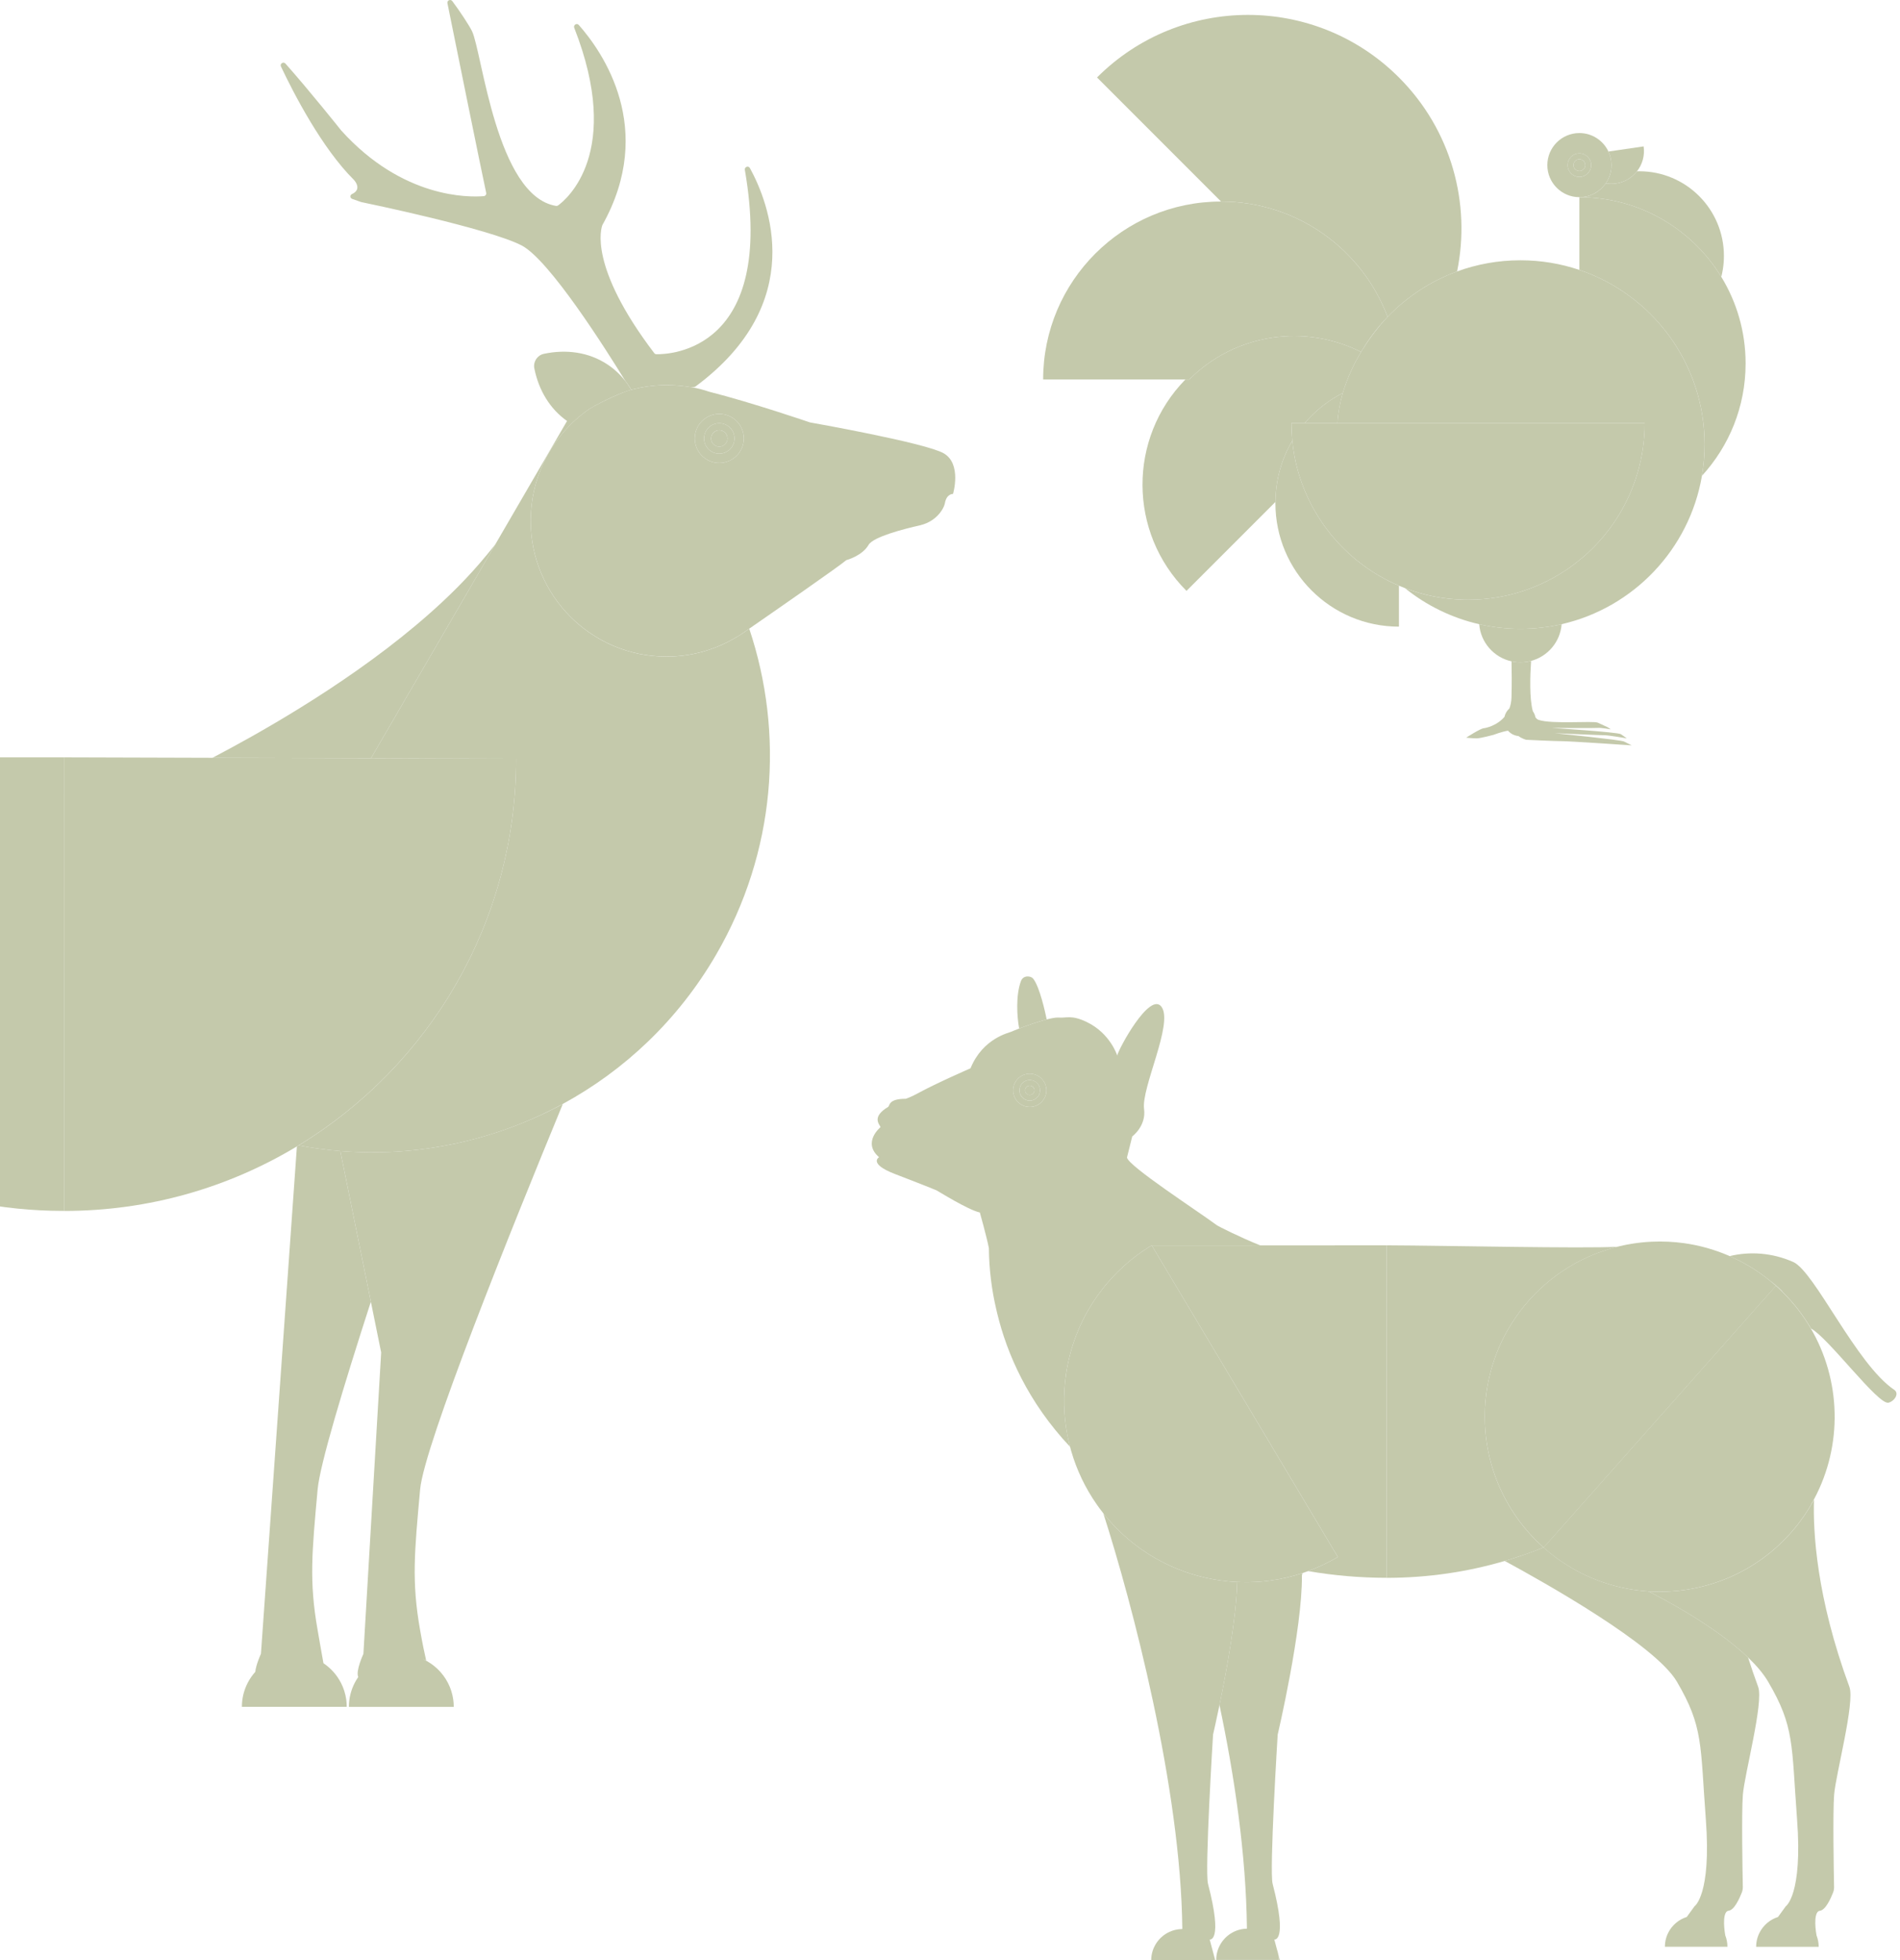 <svg width="255" height="263" viewBox="0 0 255 263" fill="none" xmlns="http://www.w3.org/2000/svg">
<path d="M66.472 73.045C65.836 73.84 65.165 74.654 64.444 75.496C61.931 78.427 58.983 81.234 55.838 83.873C50.78 88.119 45.216 91.926 40.105 95.077C35.683 97.808 31.611 100.047 28.513 101.665L49.789 101.73L66.472 73.045Z" fill="#C4C9AB"/>
<path d="M71.4 150.122C70.873 150.352 70.343 150.572 69.811 150.784C66.083 152.27 62.196 153.332 58.233 153.953C57.597 154.053 56.959 154.141 56.32 154.218C55.04 154.371 53.755 154.477 52.466 154.539C51.498 154.583 50.53 154.603 49.559 154.595C49.235 154.592 48.911 154.586 48.588 154.577C47.617 154.55 46.643 154.497 45.672 154.421L49.776 174.649L51.157 181.452L48.773 221.883C48.773 221.883 47.702 224.186 48.082 224.99C47.911 225.237 47.752 225.496 47.614 225.763C47.111 226.731 46.825 227.832 46.825 229H60.898C60.898 228.662 60.875 228.335 60.828 228.008C60.716 227.217 60.475 226.47 60.122 225.787C59.395 224.369 58.2 223.233 56.741 222.577L57.197 222.771C56.968 221.797 56.697 220.485 56.385 218.711C55.229 212.161 55.617 208.31 56.385 199.824C56.923 193.883 68.602 164.91 75.537 148.113C74.863 148.48 74.18 148.831 73.492 149.166C72.797 149.496 72.103 149.816 71.4 150.122Z" fill="#C4C9AB"/>
<path d="M44.275 154.286C43.342 154.186 42.412 154.059 41.483 153.906C41.018 153.83 40.553 153.747 40.091 153.662C40.064 153.679 40.038 153.694 40.008 153.709C39.956 153.741 39.9 153.774 39.847 153.806L35.021 221.877C35.021 221.877 34.359 223.304 34.259 224.301C33.868 224.74 33.526 225.228 33.253 225.755C32.75 226.723 32.464 227.823 32.464 228.991H46.537C46.537 228.653 46.514 228.326 46.467 228C46.355 227.208 46.114 226.461 45.761 225.778C45.213 224.71 44.401 223.804 43.41 223.139C43.166 221.827 42.854 219.97 42.63 218.699C41.474 212.149 41.862 208.298 42.63 199.812C42.93 196.514 46.061 186.116 49.774 174.641L45.669 154.412C45.205 154.38 44.74 154.336 44.275 154.286Z" fill="#C4C9AB"/>
<path d="M-26.276 101.609C-25.461 101.756 -24.658 101.936 -23.867 102.151C-22.681 102.474 -21.527 102.871 -20.412 103.339C-10.367 107.562 -3.315 117.492 -3.315 129.067C-3.315 140.798 -10.547 150.831 -20.798 154.956C-21.401 155.201 -22.016 155.421 -22.637 155.621C-24.299 156.157 -26.029 156.542 -27.812 156.757C-28.036 156.784 -28.26 156.81 -28.483 156.831C-29.381 156.919 -30.29 156.963 -31.211 156.963C-31.611 156.963 -32.005 156.954 -32.399 156.937C-34.132 159.058 -36.377 161.856 -38.734 164.907C-39.59 167.27 -40.741 169.533 -42.186 171.636C-44.539 175.064 -46.696 178.319 -46.949 179.078C-47.529 180.814 -33.238 214.144 -33.238 214.144L-31.534 222.43C-31.534 222.43 -31.761 224.575 -31.434 225.752C-31.938 226.72 -32.223 227.82 -32.223 228.988H-18.15C-18.15 228.65 -18.173 228.323 -18.22 227.997C-18.332 227.205 -18.573 226.458 -18.927 225.775C-19.653 224.357 -20.848 223.221 -22.307 222.565C-23.031 221.374 -23.973 219.885 -25.176 217.999C-30.955 208.936 -34.23 192.945 -34.421 186.784C-34.556 182.523 -21.736 166.005 -15.022 157.737C-7.787 160.773 0.16 162.456 8.499 162.456H8.596L8.599 118.942L8.596 101.603H-26.276V101.609Z" fill="#C4C9AB"/>
<path d="M100.046 84.703C99.887 84.814 99.767 84.894 99.696 84.947C99.658 84.97 99.634 84.988 99.62 85C99.614 85.003 99.611 85.006 99.611 85.006L99.608 85.009C99.072 85.368 98.51 85.691 97.937 85.991C95.4 87.33 92.52 88.095 89.454 88.095C84.42 88.095 79.862 86.056 76.564 82.758C73.265 79.459 71.223 74.902 71.223 69.87C71.223 67.099 71.844 64.471 72.95 62.117C74.313 59.216 76.419 56.736 79.023 54.917C79.023 54.917 79.023 54.917 79.026 54.917C79.853 54.37 82.416 53.052 84.164 52.467C84.199 52.455 84.228 52.446 84.264 52.434C84.308 52.419 84.355 52.402 84.399 52.39C84.517 52.352 84.629 52.319 84.723 52.296C84.49 51.902 84.237 51.522 83.958 51.16C83.946 51.145 83.934 51.134 83.922 51.119C83.249 50.257 82.442 49.498 81.504 48.88C79.012 47.241 75.996 46.829 72.98 47.473C72.103 47.662 71.535 48.547 71.712 49.427C72.297 52.322 73.774 54.838 76.102 56.48L66.466 73.051L49.782 101.739L69.267 101.798C69.267 123.774 57.583 143.022 40.088 153.668C40.553 153.756 41.014 153.838 41.479 153.912C42.409 154.062 43.339 154.189 44.272 154.291C44.736 154.342 45.204 154.386 45.669 154.424C46.64 154.503 47.614 154.556 48.585 154.58C48.909 154.589 49.232 154.595 49.556 154.597C50.527 154.606 51.498 154.586 52.463 154.542C53.752 154.483 55.038 154.374 56.317 154.221C56.956 154.144 57.594 154.056 58.23 153.956C62.193 153.338 66.08 152.273 69.808 150.787C70.341 150.575 70.87 150.355 71.397 150.125C72.097 149.819 72.794 149.498 73.483 149.16C74.171 148.825 74.854 148.472 75.528 148.107C83.816 143.602 91.016 136.841 96.106 128.09C104.13 114.291 105.26 98.382 100.558 84.35C100.361 84.482 100.19 84.603 100.046 84.703C100.046 84.7 100.049 84.7 100.046 84.703Z" fill="#C4C9AB"/>
<path d="M40.09 153.659C57.585 143.014 69.269 123.768 69.269 101.789L49.785 101.73L28.509 101.665L8.592 101.606H8.589L8.592 118.945L8.598 162.462C20.029 162.462 30.719 159.299 39.846 153.803C39.899 153.771 39.955 153.738 40.008 153.706C40.037 153.691 40.063 153.676 40.09 153.659Z" fill="#C4C9AB"/>
<path d="M126.656 60.817C124.196 59.399 108.702 56.671 108.702 56.671C108.702 56.671 101.02 54.035 95.194 52.558C94.417 52.299 93.684 52.093 92.796 51.949C88.647 51.269 85.955 51.99 84.725 52.287C84.631 52.311 84.519 52.343 84.401 52.381C84.357 52.396 84.31 52.411 84.266 52.425C84.234 52.437 84.201 52.446 84.166 52.458C82.695 52.97 80.059 54.244 79.029 54.909C79.029 54.909 79.029 54.909 79.026 54.909C76.422 56.727 74.315 59.207 72.953 62.108C71.847 64.462 71.226 67.09 71.226 69.862C71.226 74.893 73.265 79.451 76.566 82.749C79.864 86.047 84.422 88.086 89.456 88.086C92.522 88.086 95.403 87.321 97.939 85.983C98.513 85.679 99.075 85.359 99.61 85L99.613 84.997C99.613 84.997 99.616 84.994 99.622 84.991C99.637 84.979 99.66 84.965 99.699 84.938C99.772 84.888 99.89 84.806 100.049 84.694C100.049 84.694 100.052 84.694 100.052 84.691C100.193 84.594 100.364 84.476 100.564 84.338C103.574 82.252 112.786 75.867 113.578 75.152C113.578 75.152 115.72 74.584 116.57 73.104C117.191 72.024 121.278 70.974 123.461 70.479C124.667 70.206 125.744 69.5 126.406 68.452C126.603 68.14 126.756 67.811 126.818 67.493C127.053 66.216 127.907 66.263 127.907 66.263C127.907 66.263 129.113 62.235 126.656 60.817ZM96.536 62.111C94.717 62.111 93.246 60.637 93.246 58.822C93.246 57.007 94.717 55.532 96.536 55.532C98.351 55.532 99.825 57.007 99.825 58.822C99.825 60.64 98.351 62.111 96.536 62.111Z" fill="#C4C9AB"/>
<path d="M84.167 52.458C82.422 53.043 79.856 54.361 79.03 54.909C80.059 54.244 82.699 52.97 84.167 52.458Z" fill="#C4C9AB"/>
<path d="M84.725 52.287C85.955 51.987 88.647 51.269 92.796 51.949C92.943 51.94 93.061 51.934 93.137 51.931C93.211 51.928 93.278 51.902 93.337 51.858C108.517 40.612 103.203 27.218 100.646 22.549C100.449 22.187 99.899 22.384 99.966 22.79C104.168 47.067 89.868 47.556 88.094 47.523C87.982 47.52 87.876 47.468 87.809 47.379C78.923 35.704 80.703 30.564 80.844 30.205C80.85 30.19 80.856 30.178 80.862 30.167C88.088 17.232 80.862 6.952 77.681 3.353C77.411 3.047 76.922 3.35 77.069 3.733C83.639 20.475 76.001 26.765 74.904 27.56C74.824 27.616 74.727 27.642 74.63 27.627C66.627 26.315 64.714 7.043 63.352 4.186C63.02 3.489 61.696 1.461 60.701 0.146C60.466 -0.163 59.974 0.058 60.051 0.437C61.119 5.71 64.603 22.89 65.253 25.874C65.3 26.089 65.147 26.297 64.929 26.315C62.931 26.483 54.043 26.639 45.807 17.518C45.801 17.512 45.795 17.506 45.792 17.5C45.598 17.259 41.588 12.227 38.313 8.532C38.033 8.217 37.527 8.546 37.71 8.929C39.413 12.527 43.191 19.86 47.508 24.144C47.508 24.144 48.688 25.377 47.24 26.036C46.952 26.165 46.963 26.574 47.261 26.68L48.449 27.101C48.464 27.107 48.479 27.11 48.493 27.113C49.179 27.254 65.603 30.655 70.008 32.929C73.721 34.848 81.368 46.941 83.925 51.11C83.937 51.125 83.948 51.137 83.96 51.151C84.24 51.513 84.496 51.893 84.725 52.287Z" fill="#C4C9AB"/>
<path d="M96.536 55.532C94.718 55.532 93.246 57.007 93.246 58.822C93.246 60.637 94.718 62.111 96.536 62.111C98.351 62.111 99.825 60.637 99.825 58.822C99.825 57.007 98.351 55.532 96.536 55.532ZM96.536 60.864C95.409 60.864 94.494 59.949 94.494 58.822C94.494 57.695 95.409 56.78 96.536 56.78C97.663 56.78 98.578 57.695 98.578 58.822C98.578 59.952 97.663 60.864 96.536 60.864Z" fill="#C4C9AB"/>
<path d="M96.535 56.78C95.408 56.78 94.493 57.695 94.493 58.822C94.493 59.949 95.408 60.864 96.535 60.864C97.662 60.864 98.577 59.949 98.577 58.822C98.577 57.695 97.662 56.78 96.535 56.78ZM96.535 59.922C95.929 59.922 95.435 59.431 95.435 58.822C95.435 58.216 95.926 57.721 96.535 57.721C97.141 57.721 97.636 58.213 97.636 58.822C97.636 59.431 97.141 59.922 96.535 59.922Z" fill="#C4C9AB"/>
<path d="M96.536 57.724C95.93 57.724 95.436 58.216 95.436 58.825C95.436 59.431 95.927 59.925 96.536 59.925C97.142 59.925 97.637 59.434 97.637 58.825C97.637 58.216 97.142 57.724 96.536 57.724Z" fill="#C4C9AB"/>
<path d="M173.315 56.752H175.121C176.533 55.094 178.264 53.721 180.22 52.721C180.827 50.652 181.731 48.79 182.673 47.224C175.207 43.444 165.855 44.671 159.615 50.91H159.095C151.368 58.794 151.416 71.449 159.239 79.274L171.175 67.338C171.201 64.345 172.02 61.541 173.433 59.127C173.354 58.346 173.315 56.752 173.315 56.752Z" fill="#C4C9AB"/>
<path d="M202.862 88.727C202.89 90.038 202.906 91.815 202.857 93.564C202.84 94.129 202.74 94.621 202.578 95.046C202.25 95.338 202.013 95.729 201.915 96.174C200.911 97.357 199.426 97.675 199.117 97.704C198.65 97.752 196.777 98.966 196.777 98.966C196.777 98.966 197.667 99.06 198.18 99.06C198.696 99.06 200.428 98.592 200.428 98.592C200.428 98.592 201.521 98.172 202.388 98.029C202.616 98.293 202.908 98.499 203.238 98.623C203.416 98.692 203.607 98.735 203.805 98.753C204.225 99.089 204.821 99.25 204.821 99.25C204.821 99.25 208.562 99.437 209.639 99.437C210.713 99.437 218.988 100 218.988 100C218.988 100 218.43 99.719 217.961 99.483C217.516 99.26 209.424 98.446 208.667 98.366C209.281 98.394 214.77 98.641 215.342 98.641C215.931 98.641 218.189 99.035 218.329 99.058C218.278 99.019 217.93 98.76 217.541 98.499C217.119 98.22 208.236 97.659 208.236 97.659C208.236 97.659 214.079 97.704 214.453 97.659C214.827 97.609 216.182 97.846 216.182 97.846L215.762 97.565C215.762 97.565 215.058 97.24 214.453 96.958C213.846 96.676 208.328 97.189 206.503 96.584C206.337 96.528 206.196 96.406 206.071 96.229C206.014 95.929 205.892 95.653 205.723 95.414C205.244 93.697 205.361 90.552 205.489 88.671C205.031 88.794 204.549 88.86 204.051 88.86C203.644 88.857 203.246 88.811 202.862 88.727Z" fill="#C4C9AB"/>
<path d="M231.016 37.143C231.103 36.802 231.175 36.454 231.231 36.101C231.321 35.525 231.367 34.934 231.367 34.331C231.367 28.061 226.283 22.977 220.014 22.977C219.909 22.977 219.805 22.982 219.702 22.985C219.031 23.84 218.045 24.451 216.886 24.62C216.415 24.689 215.953 24.679 215.508 24.603C214.732 25.723 213.437 26.456 211.972 26.456C220.033 26.456 227.096 30.734 231.016 37.143Z" fill="#C4C9AB"/>
<path d="M198.523 83.742C198.715 86.202 200.509 88.212 202.862 88.727C203.246 88.811 203.645 88.857 204.055 88.857C204.552 88.857 205.033 88.791 205.492 88.668C207.726 88.071 209.403 86.117 209.588 83.742C207.809 84.149 205.958 84.364 204.057 84.364C202.153 84.364 200.301 84.147 198.523 83.742Z" fill="#C4C9AB"/>
<path d="M231.016 37.143C227.097 30.734 220.033 26.456 211.972 26.456V36.214C221.743 39.516 228.778 48.757 228.778 59.641C228.778 61.07 228.655 62.47 228.422 63.832C232.059 59.863 234.279 54.572 234.279 48.765C234.279 44.507 233.085 40.528 231.016 37.143Z" fill="#C4C9AB"/>
<path d="M216.273 22.154C216.273 23.064 215.989 23.908 215.507 24.602C215.951 24.677 216.414 24.687 216.885 24.618C218.045 24.449 219.031 23.839 219.701 22.984C220.416 22.072 220.772 20.879 220.592 19.64L215.869 20.331C216.127 20.885 216.273 21.502 216.273 22.154Z" fill="#C4C9AB"/>
<path d="M186.23 42.51C188.811 39.826 191.991 37.722 195.558 36.418C197.422 27.306 194.821 17.462 187.751 10.392C176.562 -0.797 158.422 -0.797 147.233 10.392L163.876 27.035C174.105 27.035 182.832 33.469 186.23 42.51Z" fill="#C4C9AB"/>
<path d="M182.671 47.224C182.732 47.124 182.791 47.026 182.851 46.929C183.726 45.474 184.745 44.117 185.89 42.876C186.018 42.735 186.135 42.612 186.23 42.512C182.83 33.471 174.106 27.037 163.876 27.037C150.69 27.037 140 37.727 140 50.913H159.093H159.613C165.854 44.671 175.205 43.444 182.671 47.224Z" fill="#C4C9AB"/>
<path d="M173.75 61.293C173.612 60.583 173.507 59.861 173.433 59.129C172.02 61.543 171.201 64.347 171.175 67.34C171.175 67.391 171.172 67.44 171.172 67.491C171.172 76.649 178.595 84.072 187.753 84.072V78.58C180.61 75.541 175.264 69.102 173.75 61.293ZM177.496 74.064C177.568 73.817 177.615 73.674 177.615 73.674L177.496 74.064Z" fill="#C4C9AB"/>
<path d="M175.121 56.752H179.501C179.585 55.345 179.846 53.995 180.218 52.721C178.264 53.721 176.531 55.094 175.121 56.752Z" fill="#C4C9AB"/>
<path d="M211.971 36.214C209.485 35.374 206.823 34.92 204.053 34.92C201.069 34.92 198.207 35.448 195.557 36.418C191.991 37.722 188.81 39.826 186.229 42.51C186.132 42.61 186.017 42.733 185.889 42.875C185.174 43.659 184 45.067 182.85 46.928C182.789 47.024 182.73 47.124 182.67 47.223C181.729 48.788 180.824 50.651 180.216 52.72C179.844 53.993 179.581 55.344 179.499 56.75H220.733V56.752C220.733 66.004 215.433 74.02 207.703 77.925C205.632 78.972 203.387 79.724 201.023 80.126C199.723 80.347 198.386 80.462 197.024 80.462C196.845 80.462 196.666 80.46 196.487 80.457C193.7 80.395 191.031 79.852 188.56 78.908C191.425 81.215 194.814 82.895 198.52 83.744C200.299 84.151 202.15 84.366 204.052 84.366C205.954 84.366 207.804 84.151 209.583 83.744C219.238 81.537 226.737 73.679 228.419 63.835C228.652 62.473 228.775 61.074 228.775 59.644C228.776 48.755 221.742 39.514 211.971 36.214Z" fill="#C4C9AB"/>
<path d="M197.025 80.462C198.387 80.462 199.724 80.347 201.024 80.126C203.388 79.724 205.633 78.972 207.704 77.925C215.434 74.02 220.734 66.006 220.734 56.752V56.75H179.501H175.121H173.315C173.315 56.75 173.356 58.346 173.433 59.127C173.505 59.859 173.612 60.581 173.749 61.292C175.264 69.101 180.61 75.54 187.753 78.577C188.02 78.69 188.291 78.8 188.563 78.905C191.034 79.848 193.702 80.393 196.49 80.454C196.667 80.46 196.845 80.462 197.025 80.462Z" fill="#C4C9AB"/>
<path d="M215.507 24.602C215.989 23.906 216.273 23.063 216.273 22.154C216.273 21.502 216.127 20.885 215.869 20.332C215.183 18.867 213.697 17.851 211.972 17.851C209.596 17.851 207.67 19.778 207.67 22.154C207.67 24.53 209.596 26.454 211.972 26.454C213.438 26.456 214.731 25.723 215.507 24.602ZM211.971 23.732C211.099 23.732 210.392 23.025 210.392 22.154C210.392 21.282 211.098 20.575 211.971 20.575C212.842 20.575 213.549 21.281 213.549 22.154C213.549 23.025 212.842 23.732 211.971 23.732Z" fill="#C4C9AB"/>
<path d="M211.97 23.732C212.841 23.732 213.549 23.025 213.549 22.154C213.549 21.282 212.841 20.575 211.97 20.575C211.099 20.575 210.392 21.281 210.392 22.154C210.393 23.025 211.099 23.732 211.97 23.732ZM211.97 22.943C211.534 22.943 211.181 22.59 211.181 22.154C211.181 21.717 211.534 21.364 211.97 21.364C212.407 21.364 212.759 21.717 212.759 22.154C212.759 22.59 212.407 22.943 211.97 22.943Z" fill="#C4C9AB"/>
<path d="M212.76 22.154C212.76 21.717 212.407 21.364 211.971 21.364C211.534 21.364 211.181 21.717 211.181 22.154C211.181 22.59 211.534 22.943 211.971 22.943C212.407 22.943 212.76 22.59 212.76 22.154Z" fill="#C4C9AB"/>
<path d="M139.531 137.036C139.041 137.185 138.54 137.354 138.068 137.518C137.911 137.572 137.757 137.627 137.607 137.682C137.307 137.789 137.029 137.894 136.782 137.988C136.494 136.448 136.303 133.569 137.018 131.633C137.329 130.789 138.343 130.916 138.647 131.281C139.533 132.34 140.305 135.917 140.478 136.768C140.327 136.807 140.171 136.848 140.012 136.894C139.854 136.94 139.693 136.988 139.531 137.036Z" fill="#C4C9AB"/>
<path d="M242.818 177.842C242.757 177.742 242.695 177.639 242.632 177.538C242.562 177.427 242.488 177.315 242.415 177.204C242.35 177.105 242.286 177.007 242.221 176.908C242.144 176.797 242.068 176.688 241.989 176.576C241.921 176.48 241.856 176.386 241.788 176.29C241.707 176.178 241.624 176.069 241.543 175.959C241.473 175.868 241.405 175.774 241.333 175.682C241.248 175.572 241.16 175.463 241.073 175.356C241.001 175.266 240.929 175.177 240.856 175.087C240.767 174.978 240.675 174.873 240.581 174.766C240.507 174.678 240.432 174.591 240.356 174.505C240.262 174.398 240.163 174.293 240.067 174.188C239.991 174.103 239.912 174.02 239.833 173.935C239.735 173.832 239.634 173.729 239.534 173.629C239.468 173.561 239.405 173.493 239.337 173.425C239.164 173.141 238.565 172.57 237.62 171.875C237.594 171.853 237.566 171.833 237.539 171.812C237.528 171.803 237.518 171.792 237.504 171.783C237.445 171.735 237.386 171.691 237.327 171.643C237.249 171.58 237.172 171.516 237.091 171.455C237.071 171.44 237.05 171.425 237.028 171.409C237.01 171.396 236.991 171.381 236.973 171.365C236.903 171.311 236.829 171.261 236.759 171.206C236.656 171.129 236.553 171.053 236.45 170.978C236.359 170.913 236.267 170.849 236.175 170.786C236.07 170.714 235.965 170.64 235.86 170.567C235.768 170.504 235.674 170.445 235.58 170.384C235.473 170.314 235.366 170.244 235.257 170.174C235.163 170.115 235.066 170.056 234.97 169.999C234.861 169.931 234.752 169.866 234.64 169.8C234.544 169.743 234.445 169.688 234.349 169.634C234.238 169.57 234.124 169.505 234.01 169.444C233.914 169.391 233.816 169.339 233.717 169.288C233.601 169.227 233.488 169.166 233.37 169.107C233.271 169.056 233.173 169.011 233.074 168.962C232.956 168.903 232.836 168.844 232.716 168.79C232.617 168.744 232.519 168.7 232.421 168.654C232.324 168.61 232.228 168.565 232.13 168.521C234.878 167.863 237.872 168.07 240.675 169.312C243.535 170.581 249.146 183.055 254.236 186.468C254.931 186.938 254.273 187.983 253.455 188.187C252.071 188.53 245.391 179.478 243.054 178.236C243.043 178.216 243.03 178.194 243.017 178.174C243.004 178.153 242.993 178.131 242.98 178.109C242.929 178.021 242.872 177.932 242.818 177.842Z" fill="#C4C9AB"/>
<path d="M118.183 151.212C117.975 150.783 116.994 149.826 119.191 148.507C119.445 148.354 119.182 147.414 121.548 147.414C121.592 147.414 122.268 147.182 123.201 146.67C125.644 145.328 130.253 143.325 130.253 143.325C131.917 139.254 135.455 138.56 135.748 138.41C135.853 138.357 136.242 138.195 136.782 137.99C137.029 137.896 137.309 137.791 137.606 137.684C137.755 137.629 137.91 137.574 138.068 137.52C138.54 137.353 139.041 137.187 139.531 137.039C139.695 136.988 139.854 136.94 140.014 136.896C140.171 136.851 140.329 136.809 140.48 136.77C141.114 136.606 141.667 136.503 142.023 136.514C143.136 136.617 143.759 136.109 145.854 137.115C149.025 138.637 149.947 141.622 149.947 141.622C149.995 140.961 154.351 132.829 155.912 135.112C157.469 137.395 153.164 145.925 153.546 148.778C153.855 151.079 151.959 152.465 151.959 152.465L151.253 155.294C151.443 156.451 160.718 162.453 163.292 164.362C163.528 164.537 166.34 165.954 169.121 167.078C169.128 167.08 169.13 167.084 169.134 167.089C161.818 167.091 154.858 167.091 154.581 167.091L154.572 167.078C148.539 170.736 144.125 176.952 143.055 184.483C142.666 187.233 142.751 189.94 143.25 192.523C143.353 193.058 143.48 193.588 143.619 194.112C137.961 188.106 135.144 181.616 133.841 176.224C133.835 176.193 133.826 176.163 133.819 176.132C133.789 176.008 133.76 175.885 133.732 175.76C133.093 173.075 132.746 170.294 132.717 167.443C132.389 165.796 131.506 162.672 131.506 162.672C129.855 162.296 125.849 159.764 125.672 159.689C124.137 159.053 120.3 157.579 120.066 157.49C116.495 156.101 117.98 155.251 117.98 155.251C115.662 153.265 118.183 151.212 118.183 151.212ZM137.552 169.269C137.552 169.269 137.554 169.273 137.556 169.275C137.558 169.277 137.558 169.275 137.558 169.28H137.56H137.563L137.571 169.288L137.58 169.297C137.578 169.295 137.578 169.293 137.576 169.29C137.571 169.286 137.567 169.282 137.565 169.277H137.563L137.552 169.269ZM138.203 148.509C139.437 148.509 140.434 147.51 140.434 146.279C140.434 145.048 139.434 144.049 138.203 144.049C136.97 144.049 135.973 145.048 135.973 146.279C135.973 147.51 136.972 148.509 138.203 148.509Z" fill="#C4C9AB"/>
<path d="M154.579 167.089C154.857 167.089 161.819 167.089 169.133 167.086C177.221 167.084 185.733 167.082 186.112 167.075L186.083 211.681C182.499 211.679 178.977 211.369 175.555 210.78C176.948 210.269 178.286 209.637 179.556 208.887L154.579 167.089Z" fill="#C4C9AB"/>
<path d="M207.179 207.627C207.207 207.654 207.236 207.678 207.264 207.704C207.367 207.796 207.474 207.881 207.579 207.971C207.715 208.087 207.85 208.203 207.988 208.314C208.108 208.412 208.231 208.504 208.353 208.6C208.495 208.712 208.637 208.826 208.784 208.933C208.906 209.022 209.029 209.108 209.151 209.195C209.3 209.3 209.446 209.407 209.597 209.51C209.722 209.595 209.846 209.674 209.973 209.755C210.124 209.853 210.275 209.954 210.428 210.048C210.555 210.127 210.686 210.201 210.815 210.278C210.968 210.369 211.121 210.461 211.274 210.547C211.406 210.621 211.539 210.691 211.672 210.761C211.825 210.844 211.981 210.927 212.136 211.008C212.271 211.078 212.409 211.141 212.547 211.209C212.7 211.283 212.855 211.36 213.01 211.43C213.153 211.495 213.295 211.555 213.437 211.616C213.59 211.681 213.743 211.749 213.898 211.813C214.045 211.872 214.191 211.926 214.338 211.983C214.491 212.042 214.642 212.101 214.797 212.158C214.948 212.213 215.099 212.261 215.252 212.313C215.403 212.364 215.553 212.418 215.706 212.464C215.862 212.512 216.017 212.556 216.172 212.602C216.323 212.646 216.474 212.692 216.625 212.733C216.782 212.775 216.94 212.814 217.099 212.853C217.25 212.891 217.399 212.93 217.552 212.965C217.712 213.002 217.871 213.033 218.033 213.065C218.184 213.096 218.335 213.129 218.486 213.157C218.647 213.188 218.807 213.212 218.969 213.238C219.12 213.262 219.271 213.288 219.424 213.31C219.585 213.334 219.747 213.352 219.909 213.372C220.062 213.391 220.213 213.411 220.366 213.426C220.528 213.444 220.687 213.455 220.849 213.468C220.978 213.479 221.109 213.492 221.238 213.501C222.819 214.292 230.112 218.06 234.609 222.363C235.014 223.637 235.464 224.956 235.965 226.316C236.726 228.38 234.128 238.045 233.912 240.776C233.719 243.194 233.868 251.326 233.905 253.15C233.91 253.405 233.866 253.657 233.774 253.895C233.481 254.65 232.768 256.268 231.999 256.346C231.227 256.425 231.319 258.345 231.548 259.644C231.736 260.12 231.839 260.639 231.839 261.183H223.447C223.447 260.982 223.462 260.785 223.488 260.593C223.554 260.12 223.698 259.674 223.91 259.268C224.418 258.279 225.306 257.52 226.381 257.182L227.429 255.741C227.429 255.741 229.698 254.223 228.942 244.112C228.185 234.002 228.618 231.675 225.052 225.608C222.133 220.64 207.249 212.285 201.949 209.418C203.724 208.898 205.465 208.292 207.164 207.608C207.161 207.614 207.17 207.621 207.179 207.627Z" fill="#C4C9AB"/>
<path d="M221.319 213.505C221.339 213.507 221.359 213.509 221.378 213.509C221.464 213.514 221.551 213.516 221.636 213.52C221.741 213.525 221.846 213.531 221.954 213.533C222.063 213.538 222.174 213.54 222.284 213.542C222.391 213.544 222.498 213.547 222.605 213.549C222.712 213.549 222.822 213.549 222.929 213.547C223.038 213.547 223.147 213.544 223.257 213.542C223.364 213.54 223.471 213.536 223.576 213.531C223.685 213.527 223.797 213.525 223.906 213.518C224.011 213.514 224.116 213.505 224.223 213.498C224.335 213.492 224.446 213.485 224.558 213.477C224.66 213.468 224.765 213.459 224.868 213.45C224.982 213.439 225.093 213.431 225.207 213.42C225.308 213.409 225.41 213.398 225.511 213.385C225.627 213.372 225.741 213.358 225.857 213.343C225.955 213.33 226.055 213.315 226.154 213.302C226.27 213.284 226.386 213.269 226.502 213.249C226.6 213.234 226.698 213.216 226.795 213.199C226.91 213.179 227.026 213.159 227.142 213.138C227.238 213.12 227.335 213.098 227.433 213.081C227.549 213.057 227.667 213.035 227.783 213.009C227.879 212.987 227.973 212.965 228.069 212.943C228.185 212.917 228.303 212.891 228.419 212.86C228.513 212.836 228.607 212.812 228.701 212.788C228.817 212.757 228.935 212.727 229.051 212.696C229.145 212.67 229.237 212.643 229.331 212.615C229.447 212.582 229.563 212.547 229.679 212.512C229.77 212.484 229.864 212.453 229.956 212.425C230.072 212.388 230.186 212.35 230.302 212.313C230.394 212.283 230.485 212.25 230.579 212.217C230.693 212.178 230.807 212.138 230.921 212.095C231.012 212.06 231.104 212.025 231.198 211.99C231.31 211.946 231.421 211.904 231.533 211.861C231.625 211.824 231.719 211.784 231.811 211.747C231.92 211.701 232.031 211.655 232.141 211.609C232.235 211.568 232.327 211.526 232.418 211.485C232.526 211.436 232.633 211.388 232.74 211.338C232.834 211.294 232.928 211.248 233.022 211.203C233.125 211.152 233.23 211.102 233.332 211.049C233.429 211.001 233.523 210.951 233.617 210.903C233.717 210.85 233.818 210.798 233.918 210.746C234.015 210.693 234.109 210.641 234.205 210.588C234.303 210.533 234.399 210.479 234.498 210.424C234.594 210.367 234.69 210.31 234.789 210.254C234.883 210.197 234.977 210.142 235.071 210.085C235.169 210.026 235.265 209.963 235.362 209.902C235.451 209.845 235.543 209.788 235.633 209.729C235.731 209.665 235.827 209.598 235.926 209.532C236.013 209.473 236.101 209.414 236.188 209.353C236.286 209.285 236.385 209.213 236.481 209.143C236.566 209.082 236.649 209.023 236.735 208.959C236.833 208.887 236.929 208.81 237.028 208.736C237.109 208.673 237.192 208.611 237.273 208.548C237.371 208.471 237.467 208.393 237.563 208.314C237.642 208.251 237.723 208.185 237.8 208.119C237.896 208.039 237.99 207.958 238.086 207.875C238.162 207.807 238.241 207.741 238.318 207.673C238.412 207.59 238.506 207.505 238.598 207.42C238.674 207.35 238.751 207.282 238.825 207.21C238.917 207.125 239.007 207.037 239.096 206.95C239.173 206.877 239.247 206.803 239.324 206.729C239.411 206.641 239.496 206.554 239.584 206.464C239.66 206.386 239.737 206.309 239.811 206.23C239.894 206.143 239.973 206.055 240.054 205.968C240.115 205.902 240.176 205.837 240.238 205.769C240.253 205.751 240.268 205.732 240.286 205.714C240.303 205.695 240.321 205.677 240.336 205.66C240.397 205.59 240.456 205.52 240.517 205.45C240.598 205.358 240.677 205.266 240.756 205.172C240.828 205.085 240.9 204.997 240.972 204.91C241.051 204.813 241.13 204.717 241.206 204.621C241.276 204.533 241.342 204.446 241.41 204.356C241.486 204.258 241.56 204.16 241.635 204.059C241.7 203.972 241.764 203.882 241.829 203.792C241.902 203.692 241.976 203.591 242.046 203.491C242.109 203.401 242.168 203.311 242.23 203.219C242.299 203.117 242.369 203.016 242.435 202.911C242.494 202.819 242.553 202.727 242.612 202.636C242.678 202.533 242.743 202.428 242.809 202.325C242.866 202.233 242.92 202.139 242.975 202.045C243.039 201.94 243.1 201.835 243.161 201.73C243.216 201.636 243.266 201.542 243.318 201.448C243.364 201.365 243.412 201.282 243.458 201.199C243.318 205.43 243.762 214.253 248.212 226.32C248.973 228.385 246.375 238.049 246.159 240.78C245.969 243.198 246.115 251.33 246.152 253.154C246.157 253.41 246.113 253.661 246.021 253.9C245.728 254.654 245.015 256.272 244.246 256.351C243.474 256.429 243.565 258.349 243.795 259.648C243.983 260.125 244.086 260.643 244.086 261.187H235.694C235.694 260.986 235.709 260.789 235.735 260.597C235.803 260.125 235.945 259.679 236.157 259.272C236.665 258.284 237.552 257.525 238.626 257.186L239.673 255.745C239.673 255.745 241.943 254.228 241.187 244.117C240.43 234.006 240.863 231.68 237.297 225.612C236.656 224.523 235.716 223.428 234.607 222.367C230.112 218.064 222.817 214.296 221.236 213.505C221.26 213.503 221.289 213.505 221.319 213.505Z" fill="#C4C9AB"/>
<path d="M166.594 212.263C167.924 212.298 169.238 212.224 170.524 212.044C171.991 211.843 173.421 211.506 174.803 211.049C174.759 211.253 174.731 211.377 174.731 211.377C174.796 218.617 171.479 232.716 171.479 232.716C171.479 232.716 170.344 250.994 170.799 252.732C172.857 260.614 171.027 260.203 171.027 260.203L171.398 261.596C171.459 261.776 171.51 261.959 171.545 262.147C171.595 262.407 171.621 262.674 171.621 262.948H164.371H163.227C163.227 262.746 163.242 262.55 163.269 262.357C163.334 261.885 163.479 261.439 163.691 261.032C164.375 259.698 165.755 258.78 167.351 258.754C167.25 248.814 165.656 238.152 163.667 228.747C164.587 224.302 165.927 217.087 166.043 212.243C166.229 212.25 166.413 212.259 166.594 212.263Z" fill="#C4C9AB"/>
<path d="M171.544 262.147L171.758 262.948H164.37H171.621C171.621 262.672 171.594 262.405 171.544 262.147Z" fill="#C4C9AB"/>
<path d="M156.33 209.729C158.606 210.859 161.101 211.653 163.758 212.029C164.469 212.13 165.175 212.2 165.879 212.237C165.936 212.239 165.991 212.241 166.047 212.243C165.931 217.087 164.593 224.302 163.671 228.747C163.176 231.129 162.805 232.716 162.805 232.716C162.805 232.716 161.67 250.994 162.125 252.732C164.182 260.614 162.352 260.203 162.352 260.203L163.085 262.948H162.892C162.892 262.965 162.894 262.983 162.894 263H154.502C154.502 262.799 154.518 262.602 154.544 262.41C154.609 261.937 154.754 261.491 154.966 261.085C155.652 259.744 157.043 258.824 158.646 258.806L158.679 258.76C158.488 239.901 151.955 215.092 148.072 203.016C150.271 205.8 153.077 208.111 156.33 209.729Z" fill="#C4C9AB"/>
<path d="M186.113 167.075C186.124 167.075 186.135 167.075 186.146 167.075C186.148 167.075 186.15 167.075 186.153 167.075C194.013 167.106 212.354 167.526 217.099 167.266C217.053 167.279 217.005 167.29 216.959 167.301C216.826 167.333 216.697 167.375 216.563 167.41C216.391 167.458 216.216 167.504 216.043 167.554C215.888 167.6 215.735 167.651 215.582 167.701C215.413 167.755 215.245 167.808 215.077 167.865C214.921 167.917 214.77 167.976 214.617 168.033C214.456 168.092 214.292 168.151 214.132 168.215C213.979 168.276 213.826 168.341 213.675 168.405C213.52 168.47 213.362 168.534 213.207 168.602C213.054 168.669 212.903 168.744 212.752 168.814C212.601 168.884 212.45 168.954 212.304 169.028C212.153 169.102 212.004 169.183 211.854 169.262C211.709 169.339 211.563 169.413 211.421 169.492C211.272 169.575 211.125 169.66 210.979 169.745C210.839 169.826 210.699 169.905 210.561 169.99C210.415 170.08 210.273 170.172 210.128 170.263C209.993 170.349 209.857 170.434 209.724 170.524C209.582 170.618 209.444 170.718 209.304 170.814C209.173 170.906 209.042 170.996 208.913 171.09C208.775 171.191 208.641 171.296 208.508 171.398C208.381 171.495 208.252 171.591 208.128 171.691C207.996 171.796 207.867 171.906 207.738 172.013C207.614 172.115 207.489 172.218 207.367 172.323C207.242 172.433 207.12 172.546 206.995 172.658C206.875 172.767 206.752 172.874 206.634 172.986C206.514 173.099 206.398 173.215 206.282 173.331C206.164 173.447 206.046 173.561 205.932 173.679C205.819 173.795 205.709 173.915 205.6 174.033C205.486 174.156 205.37 174.276 205.259 174.4C205.152 174.519 205.049 174.643 204.944 174.763C204.835 174.892 204.723 175.019 204.616 175.148C204.515 175.271 204.419 175.395 204.321 175.52C204.214 175.653 204.107 175.787 204.004 175.924C203.91 176.049 203.82 176.176 203.728 176.303C203.628 176.443 203.525 176.583 203.427 176.725C203.339 176.852 203.254 176.983 203.168 177.112C203.072 177.256 202.974 177.4 202.882 177.549C202.799 177.68 202.72 177.814 202.642 177.947C202.552 178.096 202.46 178.244 202.373 178.397C202.296 178.533 202.222 178.671 202.147 178.806C202.064 178.959 201.979 179.112 201.898 179.268C201.826 179.408 201.758 179.548 201.688 179.688C201.612 179.843 201.533 180 201.459 180.158C201.391 180.302 201.33 180.448 201.266 180.593C201.196 180.75 201.124 180.908 201.058 181.067C200.997 181.216 200.94 181.369 200.881 181.52C200.82 181.68 200.755 181.837 200.695 181.997C200.639 182.152 200.586 182.309 200.534 182.464C200.479 182.624 200.422 182.782 200.372 182.943C200.322 183.105 200.276 183.267 200.228 183.431C200.182 183.591 200.131 183.748 200.088 183.91C200.042 184.076 200.002 184.247 199.961 184.415C199.921 184.572 199.88 184.732 199.845 184.892C199.806 185.064 199.773 185.239 199.738 185.414C199.705 185.572 199.672 185.729 199.644 185.889C199.611 186.068 199.585 186.247 199.556 186.429C199.532 186.586 199.506 186.741 199.484 186.899C199.46 187.083 199.44 187.266 199.421 187.452C199.403 187.609 199.384 187.767 199.368 187.924C199.351 188.11 199.342 188.296 199.329 188.484C199.318 188.644 199.305 188.801 199.298 188.961C199.29 189.147 199.287 189.335 199.283 189.523C199.279 189.685 199.274 189.846 199.274 190.01C199.274 190.194 199.281 190.38 199.285 190.564C199.287 190.708 199.287 190.854 199.294 190.999C199.296 191.031 199.298 191.062 199.298 191.095C199.298 191.112 199.298 191.13 199.3 191.147C199.305 191.226 199.309 191.305 199.314 191.383C199.32 191.486 199.325 191.589 199.331 191.69C199.338 191.79 199.346 191.889 199.355 191.987C199.364 192.092 199.373 192.199 199.381 192.304C199.39 192.4 199.401 192.494 199.412 192.59C199.423 192.698 199.434 192.807 199.447 192.914C199.458 193.006 199.471 193.1 199.484 193.192C199.499 193.301 199.513 193.408 199.528 193.518C199.541 193.609 199.556 193.699 199.572 193.791C199.589 193.898 199.607 194.007 199.624 194.115C199.639 194.204 199.657 194.296 199.674 194.386C199.694 194.493 199.714 194.6 199.736 194.705C199.753 194.795 199.773 194.886 199.792 194.976C199.814 195.081 199.836 195.186 199.86 195.291C199.88 195.383 199.904 195.472 199.926 195.564C199.95 195.667 199.974 195.77 200 195.87C200.024 195.962 200.048 196.054 200.072 196.146C200.099 196.244 200.125 196.345 200.153 196.443C200.179 196.537 200.208 196.629 200.234 196.721C200.263 196.817 200.291 196.913 200.322 197.01C200.35 197.104 200.381 197.195 200.411 197.289C200.442 197.383 200.472 197.477 200.503 197.569C200.536 197.663 200.569 197.757 200.601 197.851C200.634 197.941 200.665 198.033 200.698 198.122C200.733 198.219 200.77 198.313 200.805 198.407C200.838 198.494 200.87 198.582 200.905 198.669C200.943 198.765 200.984 198.862 201.023 198.958C201.058 199.041 201.091 199.126 201.126 199.209C201.168 199.308 201.212 199.404 201.253 199.502C201.288 199.583 201.323 199.664 201.36 199.743C201.404 199.841 201.45 199.94 201.496 200.036C201.533 200.114 201.568 200.191 201.605 200.268C201.653 200.366 201.701 200.464 201.752 200.561C201.789 200.635 201.826 200.711 201.865 200.786C201.916 200.884 201.968 200.983 202.021 201.081C202.06 201.153 202.097 201.225 202.136 201.297C202.189 201.396 202.244 201.492 202.3 201.588C202.34 201.66 202.381 201.73 202.421 201.8C202.478 201.896 202.534 201.995 202.591 202.091C202.633 202.159 202.672 202.229 202.714 202.297C202.773 202.393 202.834 202.489 202.893 202.585C202.935 202.653 202.976 202.719 203.02 202.786C203.081 202.883 203.144 202.977 203.208 203.071C203.252 203.136 203.295 203.202 203.339 203.265C203.402 203.359 203.468 203.453 203.534 203.545C203.58 203.609 203.623 203.674 203.669 203.738C203.735 203.829 203.803 203.921 203.87 204.013C203.916 204.076 203.964 204.14 204.01 204.201C204.078 204.291 204.148 204.38 204.218 204.47C204.266 204.531 204.314 204.595 204.365 204.656C204.435 204.743 204.507 204.831 204.577 204.918C204.627 204.98 204.677 205.041 204.728 205.102C204.8 205.187 204.872 205.27 204.944 205.356C204.996 205.417 205.049 205.478 205.101 205.539C205.174 205.622 205.248 205.703 205.32 205.784C205.375 205.845 205.429 205.907 205.484 205.966C205.558 206.044 205.633 206.123 205.707 206.202C205.764 206.263 205.821 206.322 205.88 206.383C205.954 206.46 206.029 206.536 206.105 206.611C206.164 206.672 206.225 206.731 206.284 206.79C206.359 206.864 206.435 206.937 206.512 207.009C206.575 207.068 206.636 207.129 206.7 207.188C206.776 207.258 206.853 207.328 206.929 207.398C206.977 207.442 207.026 207.488 207.074 207.529L207.069 207.536C207.098 207.562 207.126 207.586 207.157 207.612C205.458 208.299 203.717 208.904 201.942 209.423C196.926 210.892 191.619 211.684 186.126 211.686C186.12 211.686 186.115 211.686 186.109 211.686C186.1 211.686 186.094 211.686 186.085 211.686L186.113 167.075Z" fill="#C4C9AB"/>
<path d="M237.623 171.882C238.569 172.575 239.166 173.145 239.339 173.432C239.319 173.414 239.302 173.395 239.282 173.377C239.267 173.362 239.249 173.344 239.234 173.329C239.175 173.272 239.116 173.215 239.057 173.159C239.055 173.156 239.053 173.154 239.053 173.154C239.029 173.13 239.005 173.108 238.98 173.084C238.967 173.073 238.956 173.06 238.943 173.049C238.919 173.027 238.897 173.003 238.873 172.981C238.823 172.933 238.771 172.887 238.72 172.841C238.703 172.826 238.685 172.809 238.668 172.793C238.613 172.743 238.558 172.693 238.504 172.642C238.491 172.632 238.48 172.618 238.467 172.608C238.464 172.605 238.462 172.603 238.46 172.601C238.438 172.581 238.416 172.562 238.397 172.542C238.384 172.531 238.373 172.518 238.359 172.507C238.246 172.406 238.126 172.31 238.01 172.212C237.878 172.102 237.754 171.989 237.623 171.882Z" fill="#C4C9AB"/>
<path d="M137.575 169.291C137.577 169.293 137.577 169.295 137.578 169.296L137.572 169.289L137.565 169.282H137.567C137.568 169.284 137.572 169.287 137.575 169.291Z" fill="#C4C9AB"/>
<path d="M137.56 169.278C137.559 169.276 137.559 169.276 137.557 169.274C137.556 169.272 137.554 169.269 137.554 169.269L137.56 169.278Z" fill="#C4C9AB"/>
<path d="M233.079 168.965C233.177 169.013 233.276 169.061 233.374 169.109C233.49 169.168 233.606 169.229 233.722 169.29C233.82 169.343 233.919 169.393 234.015 169.446C234.128 169.507 234.24 169.573 234.354 169.636C234.45 169.691 234.548 169.745 234.644 169.802C234.756 169.868 234.865 169.935 234.975 170.001C235.071 170.06 235.167 170.117 235.261 170.176C235.37 170.244 235.478 170.316 235.585 170.386C235.679 170.447 235.773 170.508 235.865 170.57C235.972 170.642 236.074 170.714 236.179 170.788C236.271 170.852 236.363 170.915 236.455 170.981C236.558 171.055 236.661 171.132 236.763 171.208C236.835 171.261 236.908 171.313 236.978 171.368C236.995 171.381 237.015 171.396 237.032 171.411C237.133 171.488 237.231 171.567 237.33 171.645C237.389 171.691 237.448 171.737 237.507 171.785C237.518 171.794 237.529 171.805 237.542 171.814C237.699 171.943 237.852 172.076 238.007 172.21C238.123 172.308 238.241 172.404 238.357 172.505L207.183 207.621C207.098 207.544 207.013 207.468 206.93 207.391C206.853 207.321 206.777 207.251 206.7 207.181C206.637 207.122 206.576 207.061 206.512 207.002C206.436 206.93 206.361 206.858 206.285 206.783C206.224 206.724 206.164 206.663 206.105 206.604C206.031 206.528 205.955 206.453 205.88 206.377C205.823 206.318 205.764 206.256 205.707 206.195C205.633 206.117 205.559 206.038 205.484 205.959C205.43 205.898 205.375 205.839 205.32 205.778C205.246 205.697 205.174 205.616 205.102 205.533C205.049 205.472 204.997 205.41 204.944 205.349C204.872 205.264 204.8 205.181 204.728 205.095C204.678 205.034 204.627 204.973 204.577 204.912C204.505 204.824 204.435 204.737 204.365 204.649C204.317 204.588 204.269 204.525 204.218 204.464C204.148 204.374 204.081 204.286 204.011 204.195C203.963 204.131 203.917 204.068 203.871 204.007C203.803 203.915 203.735 203.825 203.67 203.731C203.624 203.668 203.58 203.604 203.534 203.539C203.468 203.445 203.403 203.353 203.339 203.259C203.296 203.193 203.252 203.128 203.208 203.064C203.145 202.97 203.081 202.876 203.02 202.78C202.976 202.714 202.935 202.646 202.893 202.579C202.832 202.482 202.773 202.386 202.714 202.29C202.673 202.222 202.631 202.152 202.592 202.085C202.535 201.988 202.476 201.892 202.421 201.794C202.38 201.724 202.34 201.652 202.301 201.582C202.246 201.485 202.191 201.387 202.137 201.291C202.097 201.219 202.06 201.146 202.021 201.074C201.968 200.976 201.916 200.878 201.866 200.779C201.826 200.705 201.789 200.628 201.752 200.554C201.704 200.456 201.654 200.359 201.605 200.261C201.568 200.184 201.531 200.106 201.496 200.029C201.45 199.931 201.404 199.835 201.361 199.736C201.323 199.655 201.288 199.577 201.253 199.496C201.21 199.399 201.168 199.301 201.127 199.203C201.092 199.12 201.057 199.036 201.024 198.951C200.985 198.855 200.945 198.759 200.906 198.663C200.871 198.575 200.838 198.488 200.805 198.4C200.77 198.306 200.733 198.21 200.698 198.116C200.665 198.026 200.635 197.934 200.602 197.845C200.569 197.751 200.536 197.657 200.503 197.563C200.473 197.469 200.442 197.375 200.412 197.283C200.381 197.191 200.35 197.097 200.322 197.003C200.291 196.907 200.265 196.811 200.235 196.714C200.208 196.622 200.18 196.528 200.154 196.437C200.125 196.338 200.099 196.238 200.073 196.139C200.049 196.047 200.022 195.956 200.001 195.864C199.974 195.761 199.95 195.66 199.926 195.558C199.904 195.468 199.882 195.376 199.861 195.284C199.837 195.179 199.815 195.074 199.793 194.969C199.773 194.88 199.753 194.79 199.736 194.698C199.714 194.591 199.694 194.486 199.675 194.379C199.657 194.289 199.64 194.2 199.624 194.108C199.605 194.001 199.589 193.894 199.572 193.784C199.557 193.693 199.541 193.603 199.528 193.511C199.513 193.404 199.498 193.295 199.485 193.185C199.471 193.093 199.46 192.999 199.447 192.908C199.434 192.8 199.423 192.693 199.412 192.584C199.401 192.488 199.391 192.394 199.382 192.297C199.371 192.193 199.364 192.088 199.356 191.98C199.347 191.882 199.338 191.781 199.331 191.683C199.325 191.58 199.318 191.48 199.314 191.377C199.31 191.298 199.303 191.219 199.301 191.141C199.301 191.123 199.301 191.106 199.299 191.088C199.29 190.911 199.29 190.734 199.286 190.557C199.281 190.373 199.275 190.187 199.275 190.004C199.275 189.84 199.281 189.68 199.283 189.516C199.288 189.328 199.29 189.14 199.299 188.954C199.305 188.795 199.318 188.635 199.329 188.478C199.342 188.292 199.351 188.104 199.369 187.918C199.384 187.76 199.404 187.603 199.421 187.445C199.441 187.262 199.46 187.076 199.485 186.892C199.506 186.735 199.533 186.58 199.557 186.422C199.585 186.243 199.611 186.061 199.644 185.882C199.673 185.722 199.708 185.565 199.738 185.408C199.773 185.233 199.806 185.058 199.845 184.885C199.88 184.725 199.922 184.568 199.961 184.408C200.003 184.24 200.042 184.072 200.088 183.903C200.132 183.744 200.18 183.584 200.228 183.424C200.276 183.263 200.322 183.099 200.372 182.937C200.423 182.775 200.479 182.618 200.534 182.458C200.589 182.301 200.639 182.143 200.696 181.99C200.755 181.83 200.818 181.671 200.882 181.513C200.941 181.362 200.998 181.212 201.059 181.061C201.124 180.901 201.197 180.744 201.267 180.586C201.33 180.442 201.393 180.295 201.459 180.151C201.533 179.994 201.612 179.838 201.689 179.681C201.759 179.541 201.826 179.399 201.898 179.261C201.979 179.106 202.065 178.953 202.148 178.8C202.222 178.664 202.296 178.526 202.373 178.391C202.46 178.24 202.552 178.091 202.642 177.94C202.723 177.807 202.799 177.674 202.882 177.543C202.976 177.396 203.073 177.252 203.169 177.105C203.254 176.976 203.339 176.845 203.427 176.718C203.525 176.576 203.628 176.436 203.729 176.296C203.82 176.169 203.91 176.043 204.004 175.918C204.107 175.78 204.214 175.649 204.321 175.513C204.42 175.389 204.516 175.264 204.616 175.142C204.724 175.011 204.835 174.884 204.944 174.757C205.049 174.637 205.152 174.512 205.259 174.394C205.371 174.269 205.487 174.149 205.6 174.027C205.712 173.908 205.821 173.788 205.933 173.672C206.049 173.554 206.167 173.441 206.283 173.325C206.401 173.209 206.514 173.093 206.635 172.979C206.753 172.868 206.875 172.761 206.995 172.651C207.118 172.54 207.24 172.426 207.367 172.317C207.49 172.212 207.614 172.109 207.739 172.006C207.868 171.899 207.997 171.79 208.128 171.685C208.253 171.584 208.382 171.49 208.508 171.392C208.644 171.289 208.777 171.184 208.913 171.083C209.042 170.989 209.173 170.9 209.304 170.808C209.444 170.71 209.582 170.611 209.724 170.517C209.858 170.427 209.993 170.344 210.129 170.257C210.273 170.165 210.415 170.071 210.562 169.984C210.699 169.901 210.839 169.82 210.979 169.739C211.126 169.653 211.272 169.566 211.421 169.485C211.563 169.406 211.71 169.332 211.854 169.255C212.003 169.177 212.151 169.096 212.304 169.022C212.453 168.947 212.604 168.879 212.753 168.807C212.903 168.735 213.054 168.663 213.207 168.595C213.363 168.527 213.518 168.462 213.675 168.398C213.828 168.335 213.979 168.269 214.132 168.208C214.292 168.145 214.456 168.086 214.618 168.027C214.771 167.97 214.922 167.913 215.077 167.858C215.243 167.801 215.414 167.749 215.582 167.694C215.735 167.646 215.888 167.594 216.043 167.548C216.216 167.497 216.391 167.452 216.564 167.403C216.695 167.368 216.826 167.327 216.96 167.294C217.005 167.283 217.054 167.27 217.099 167.259C217.198 167.233 217.296 167.207 217.397 167.183C217.935 167.056 218.479 166.949 219.03 166.861C219.892 166.723 220.773 166.629 221.667 166.588C223.137 166.52 224.582 166.588 225.99 166.782C228.091 167.073 230.107 167.644 231.999 168.457C232.143 168.519 232.283 168.584 232.425 168.648C232.524 168.691 232.622 168.735 232.72 168.783C232.841 168.847 232.961 168.906 233.079 168.965Z" fill="#C4C9AB"/>
<path d="M242.966 202.043C242.911 202.137 242.857 202.229 242.8 202.323C242.737 202.428 242.671 202.531 242.603 202.633C242.544 202.725 242.487 202.817 242.426 202.909C242.358 203.012 242.288 203.114 242.221 203.217C242.159 203.307 242.098 203.399 242.037 203.488C241.967 203.589 241.893 203.689 241.82 203.79C241.757 203.88 241.691 203.969 241.626 204.057C241.551 204.157 241.475 204.256 241.401 204.354C241.333 204.442 241.265 204.531 241.197 204.619C241.121 204.715 241.042 204.811 240.963 204.907C240.891 204.995 240.821 205.085 240.747 205.17C240.668 205.264 240.587 205.353 240.508 205.447C240.447 205.517 240.388 205.59 240.327 205.657C240.309 205.677 240.292 205.695 240.277 205.712C240.2 205.797 240.124 205.88 240.045 205.966C239.964 206.053 239.883 206.143 239.802 206.228C239.728 206.307 239.651 206.386 239.575 206.462C239.489 206.55 239.402 206.639 239.315 206.727C239.24 206.801 239.164 206.873 239.087 206.947C238.998 207.035 238.908 207.122 238.816 207.208C238.742 207.278 238.665 207.348 238.589 207.418C238.495 207.503 238.403 207.588 238.309 207.671C238.232 207.739 238.153 207.805 238.077 207.872C237.981 207.955 237.887 208.036 237.791 208.117C237.712 208.183 237.633 208.246 237.554 208.312C237.458 208.391 237.362 208.469 237.264 208.546C237.183 208.609 237.102 208.67 237.019 208.734C236.92 208.808 236.824 208.883 236.726 208.957C236.643 209.018 236.557 209.079 236.472 209.141C236.374 209.211 236.277 209.281 236.179 209.35C236.092 209.412 236.004 209.471 235.917 209.53C235.818 209.595 235.722 209.663 235.624 209.727C235.534 209.786 235.442 209.842 235.353 209.899C235.256 209.961 235.158 210.024 235.062 210.083C234.968 210.14 234.874 210.197 234.78 210.251C234.683 210.308 234.587 210.367 234.489 210.422C234.393 210.479 234.294 210.531 234.196 210.586C234.1 210.638 234.006 210.693 233.909 210.743C233.809 210.798 233.708 210.848 233.608 210.901C233.514 210.951 233.42 210.999 233.323 211.047C233.221 211.1 233.116 211.15 233.013 211.2C232.919 211.246 232.825 211.292 232.731 211.336C232.624 211.386 232.517 211.434 232.409 211.482C232.318 211.524 232.224 211.565 232.132 211.607C232.022 211.655 231.913 211.699 231.802 211.745C231.71 211.784 231.618 211.821 231.524 211.858C231.412 211.902 231.301 211.946 231.189 211.987C231.097 212.022 231.006 212.06 230.912 212.092C230.798 212.134 230.684 212.173 230.57 212.215C230.479 212.248 230.387 212.28 230.293 212.311C230.179 212.35 230.063 212.385 229.947 212.423C229.855 212.453 229.764 212.482 229.67 212.51C229.554 212.545 229.438 212.58 229.322 212.613C229.228 212.639 229.136 212.668 229.042 212.694C228.926 212.727 228.81 212.755 228.692 212.786C228.598 212.81 228.504 212.836 228.41 212.858C228.294 212.886 228.178 212.912 228.06 212.941C227.964 212.963 227.87 212.985 227.774 213.006C227.658 213.033 227.54 213.055 227.424 213.079C227.328 213.098 227.232 213.118 227.133 213.135C227.017 213.157 226.901 213.177 226.786 213.197C226.687 213.214 226.589 213.232 226.493 213.247C226.377 213.264 226.261 213.282 226.145 213.299C226.046 213.315 225.948 213.328 225.848 213.341C225.734 213.356 225.618 213.369 225.502 213.383C225.401 213.393 225.301 213.407 225.198 213.418C225.084 213.428 224.973 213.439 224.859 213.448C224.756 213.457 224.651 213.468 224.549 213.474C224.437 213.483 224.326 213.49 224.214 213.496C224.109 213.503 224.004 213.509 223.897 213.516C223.788 213.52 223.676 213.525 223.567 213.529C223.46 213.533 223.353 213.538 223.248 213.54C223.138 213.542 223.029 213.542 222.92 213.544C222.813 213.544 222.703 213.547 222.596 213.547C222.489 213.547 222.382 213.542 222.275 213.54C222.165 213.538 222.054 213.536 221.944 213.531C221.84 213.527 221.735 213.522 221.627 213.518C221.542 213.514 221.455 213.512 221.369 213.507C221.35 213.505 221.33 213.503 221.31 213.503C221.151 213.494 220.991 213.479 220.832 213.466C220.67 213.452 220.508 213.442 220.348 213.424C220.195 213.409 220.044 213.389 219.891 213.369C219.73 213.35 219.568 213.332 219.406 213.308C219.255 213.286 219.102 213.26 218.951 213.236C218.789 213.21 218.627 213.186 218.468 213.155C218.317 213.127 218.166 213.094 218.015 213.063C217.856 213.03 217.694 213 217.534 212.963C217.383 212.928 217.232 212.888 217.082 212.851C216.924 212.812 216.765 212.775 216.607 212.731C216.456 212.689 216.305 212.643 216.154 212.6C215.999 212.554 215.844 212.51 215.689 212.462C215.536 212.414 215.385 212.361 215.234 212.311C215.083 212.261 214.93 212.211 214.779 212.156C214.626 212.101 214.473 212.04 214.32 211.981C214.173 211.924 214.025 211.869 213.88 211.81C213.725 211.747 213.574 211.679 213.419 211.614C213.277 211.552 213.135 211.491 212.993 211.428C212.837 211.358 212.684 211.281 212.529 211.207C212.391 211.141 212.254 211.076 212.118 211.006C211.963 210.927 211.81 210.842 211.655 210.759C211.521 210.686 211.388 210.619 211.257 210.544C211.101 210.457 210.95 210.365 210.797 210.275C210.668 210.199 210.539 210.125 210.41 210.046C210.257 209.952 210.106 209.851 209.956 209.753C209.831 209.672 209.704 209.591 209.579 209.508C209.429 209.405 209.282 209.298 209.133 209.193C209.011 209.106 208.886 209.02 208.766 208.931C208.622 208.824 208.48 208.71 208.335 208.598C208.213 208.504 208.09 208.41 207.97 208.312C207.832 208.2 207.697 208.084 207.561 207.969C207.456 207.879 207.349 207.794 207.246 207.702C207.218 207.676 207.187 207.652 207.159 207.627L207.161 207.625L207.166 207.621L238.339 172.505C238.352 172.516 238.363 172.529 238.377 172.54C238.398 172.559 238.42 172.579 238.44 172.599C238.473 172.629 238.506 172.66 238.541 172.691C238.595 172.739 238.648 172.789 238.702 172.839C238.753 172.885 238.805 172.933 238.855 172.979C238.879 173.001 238.901 173.023 238.925 173.047L238.928 173.049C238.965 173.084 239.002 173.121 239.039 173.156C239.098 173.213 239.157 173.27 239.216 173.327C239.234 173.342 239.249 173.36 239.264 173.375C239.35 173.46 239.433 173.546 239.518 173.633C239.618 173.736 239.719 173.836 239.817 173.939C239.896 174.022 239.973 174.107 240.051 174.193C240.148 174.298 240.246 174.403 240.34 174.51C240.417 174.595 240.491 174.683 240.565 174.77C240.657 174.877 240.749 174.984 240.841 175.091C240.915 175.181 240.985 175.271 241.057 175.36C241.145 175.47 241.232 175.577 241.317 175.686C241.387 175.778 241.457 175.87 241.527 175.964C241.61 176.073 241.694 176.183 241.772 176.294C241.84 176.388 241.908 176.484 241.973 176.58C242.05 176.692 242.129 176.801 242.205 176.913C242.271 177.011 242.334 177.11 242.4 177.208C242.472 177.32 242.546 177.429 242.616 177.543C242.68 177.643 242.741 177.744 242.802 177.846C242.857 177.936 242.914 178.026 242.966 178.115C242.979 178.137 242.99 178.159 243.003 178.181C247.099 185.154 247.331 193.859 243.502 201.068C243.434 201.195 243.362 201.321 243.292 201.448C243.239 201.542 243.189 201.636 243.134 201.73C243.093 201.833 243.03 201.938 242.966 202.043Z" fill="#C4C9AB"/>
<path d="M143.056 184.481C144.125 176.95 148.538 170.734 154.573 167.075L154.582 167.089L179.554 208.889C178.286 209.637 176.946 210.271 175.553 210.783C175.509 210.798 175.47 210.815 175.426 210.833C175.223 210.907 175.017 210.977 174.81 211.047C174.807 211.047 174.803 211.049 174.801 211.049C173.419 211.506 171.989 211.843 170.522 212.044C169.236 212.224 167.922 212.298 166.592 212.263C166.411 212.259 166.227 212.25 166.044 212.241C165.987 212.239 165.932 212.237 165.875 212.235C165.171 212.197 164.465 212.127 163.754 212.027C161.098 211.651 158.603 210.857 156.327 209.727C153.075 208.111 150.268 205.8 148.068 203.014C147.773 202.64 147.488 202.259 147.215 201.87C145.68 199.677 144.499 197.23 143.752 194.622C143.703 194.453 143.662 194.281 143.616 194.11C143.478 193.585 143.351 193.056 143.246 192.521C142.752 189.938 142.667 187.229 143.056 184.481Z" fill="#C4C9AB"/>
<path d="M138.203 144.047C139.436 144.047 140.433 145.046 140.433 146.277C140.433 147.508 139.434 148.507 138.203 148.507C136.97 148.507 135.973 147.508 135.973 146.277C135.973 145.046 136.972 144.047 138.203 144.047ZM138.203 147.663C138.968 147.663 139.587 147.042 139.587 146.279C139.587 145.516 138.966 144.895 138.203 144.895C137.438 144.895 136.819 145.516 136.819 146.279C136.819 147.042 137.438 147.663 138.203 147.663Z" fill="#C4C9AB"/>
<path d="M138.206 144.891C138.971 144.891 139.59 145.512 139.59 146.275C139.59 147.038 138.969 147.659 138.206 147.659C137.44 147.659 136.822 147.038 136.822 146.275C136.822 145.512 137.44 144.891 138.206 144.891ZM138.206 146.9C138.551 146.9 138.831 146.62 138.831 146.275C138.831 145.929 138.551 145.649 138.206 145.649C137.86 145.649 137.58 145.929 137.58 146.275C137.582 146.62 137.86 146.9 138.206 146.9Z" fill="#C4C9AB"/>
<path d="M138.203 145.654C138.549 145.654 138.829 145.934 138.829 146.279C138.829 146.625 138.549 146.904 138.203 146.904C137.858 146.904 137.578 146.625 137.578 146.279C137.58 145.934 137.858 145.654 138.203 145.654Z" fill="#C4C9AB"/>
</svg>
